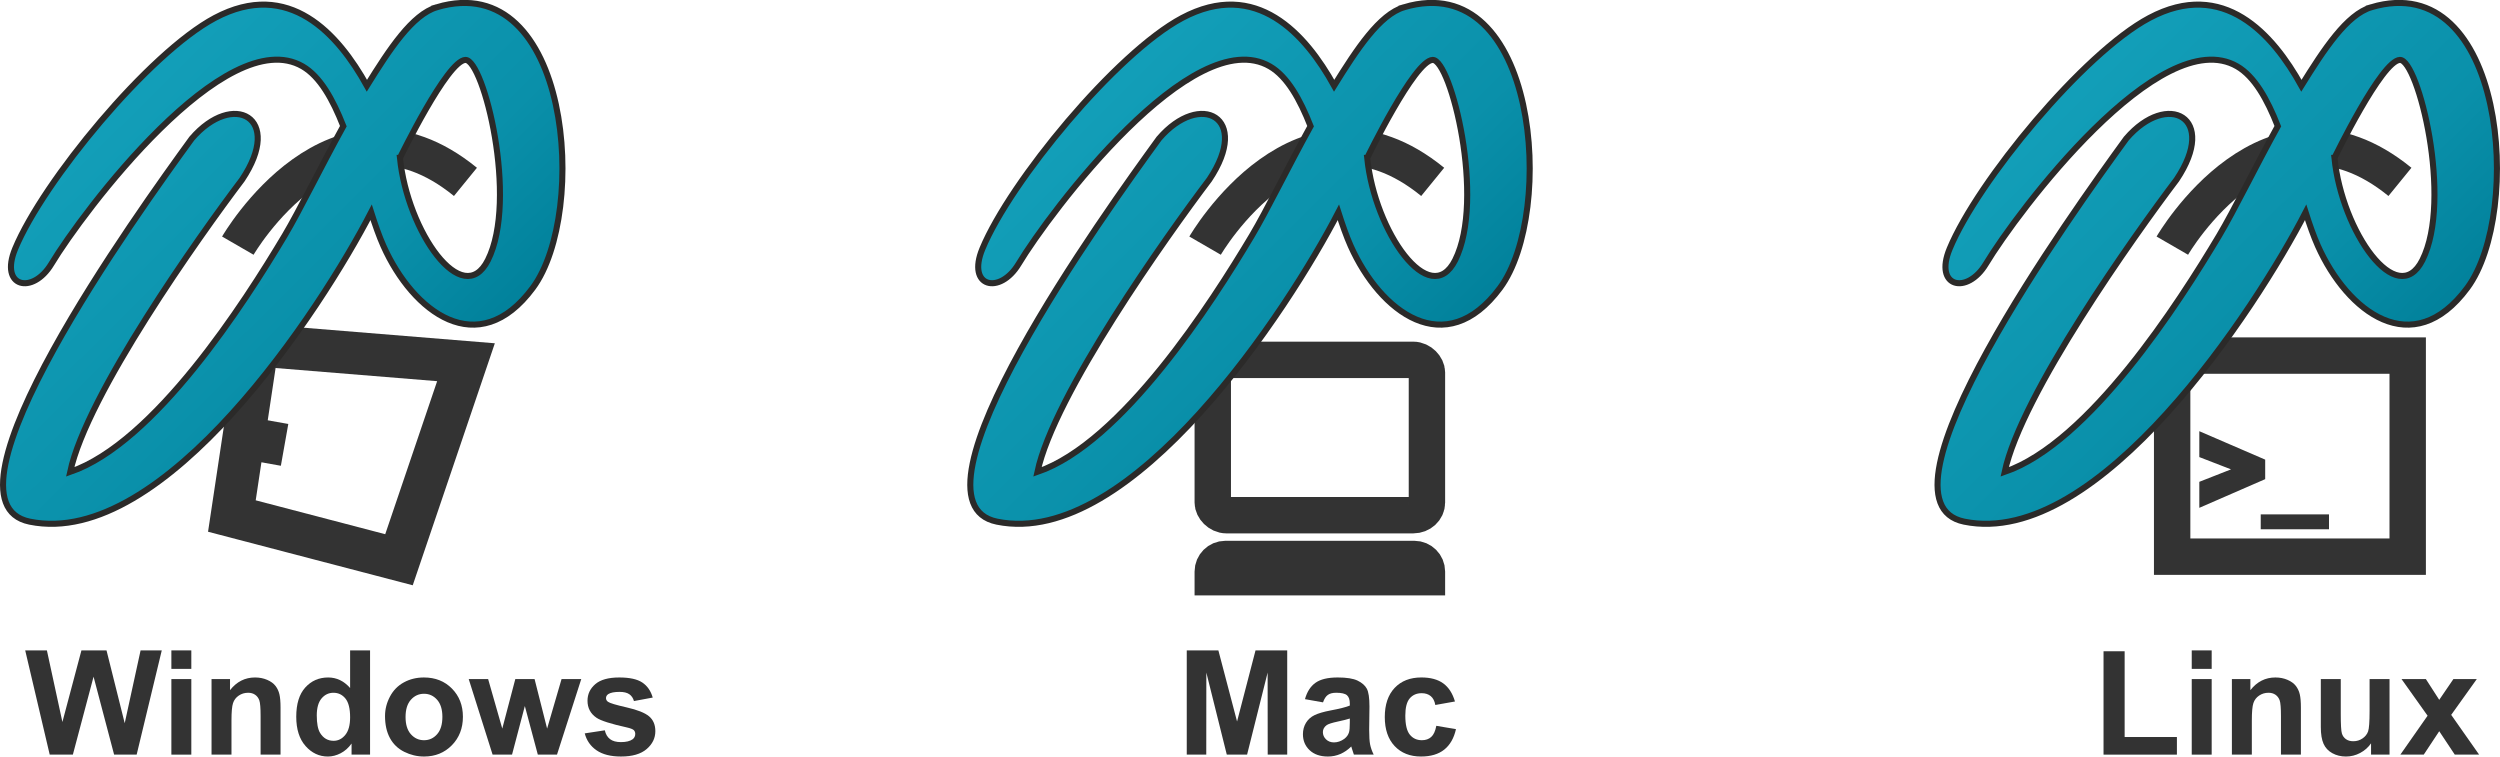 <?xml version="1.0" encoding="UTF-8"?>
<!DOCTYPE svg PUBLIC "-//W3C//DTD SVG 1.1//EN" "http://www.w3.org/Graphics/SVG/1.1/DTD/svg11.dtd">
<!-- Creator: CorelDRAW -->
<svg xmlns="http://www.w3.org/2000/svg" xml:space="preserve" width="290.771mm" height="87.99mm" version="1.1" style="shape-rendering:geometricPrecision; text-rendering:geometricPrecision; image-rendering:optimizeQuality; fill-rule:evenodd; clip-rule:evenodd"
viewBox="0 0 8019.35 2426.75"
 xmlns:xlink="http://www.w3.org/1999/xlink"
 xmlns:xodm="http://www.corel.com/coreldraw/odm/2003">
 <defs>
  <style type="text/css">
   <![CDATA[
    .str4 {stroke:#333333;stroke-width:29.19;stroke-miterlimit:22.926}
    .str3 {stroke:#333333;stroke-width:116.75;stroke-miterlimit:22.926}
    .str2 {stroke:#2B2A29;stroke-width:19.46;stroke-miterlimit:22.926}
    .str0 {stroke:#333333;stroke-width:136.21;stroke-miterlimit:22.926}
    .str1 {stroke:#333333;stroke-width:116.75;stroke-miterlimit:22.926}
    .fil0 {fill:none}
    .fil3 {fill:none;fill-rule:nonzero}
    .fil2 {fill:#333333;fill-rule:nonzero}
    .fil1 {fill:url(#id0)}
   ]]>
  </style>
  <linearGradient id="id0" gradientUnits="objectBoundingBox" x1="26.754%" y1="13.261%" x2="86.332%" y2="65.965%">
   <stop offset="0" style="stop-opacity:1; stop-color:#14A1BB"/>
   <stop offset="0.671" style="stop-opacity:1; stop-color:#0A90AA"/>
   <stop offset="1" style="stop-opacity:1; stop-color:#007F99"/>
  </linearGradient>
 </defs>
 <g id="Layer_x0020_1">
  <g id="_2772589760816">
   <g>
    <polygon class="fil0 str0" points="826.12,1107.48 1494.76,1161.95 1279.81,1795.52 743.78,1655.31 "/>
    <line class="fil0 str0" x1="781.6" y1="1403.71" x2="912.85" y2= "1427.03" />
   </g>
   <path class="fil0 str1" d="M762.88 787.98c0,0 314.25,-543.42 730.14,-204.55"/>
   <path class="fil1 str2" d="M1401.37 23.12c428.09,-126.54 486.91,658.31 307.83,900.28 -175.68,237.38 -384.63,77.35 -479.32,-134.64 -13.78,-30.86 -26.66,-67.7 -39.41,-107.69 -159.69,309.51 -663.8,1080.28 -1095.19,992.27 -320.07,-65.3 348.69,-993.29 519.93,-1228.86 132.22,-153.86 295.72,-68.95 161.3,131.68 -136.99,181.02 -498.78,689.83 -551.42,937.61 271.03,-93.06 559.32,-542.07 688,-758.01 48.52,-81.42 114.33,-217.34 188.2,-351.03 -33.89,-86.48 -74.9,-159.56 -130.63,-191.83 -246.69,-142.8 -705.22,466.49 -805.8,633.6 -60.38,100.31 -167.72,75.46 -116.16,-48.82 89.37,-215.4 428.89,-627.56 640.66,-740.16 237.5,-126.28 395.48,51.54 487.52,217.4 72.93,-117.51 145.77,-228.53 224.48,-251.8zm-118.43 483.43c0,0 151.62,-312.94 210.05,-314.36 58.43,-1.41 169.82,447.81 72.05,642.3 -80.94,161.04 -258.34,-91.39 -282.11,-327.95z"/>
   <polygon class="fil2" points="159.44,2420.68 80.82,2086.3 150.41,2086.3 200.15,2315.99 261.17,2086.3 341.65,2086.3 400.03,2319.88 450.93,2086.3 518.88,2086.3 438.32,2420.68 366.01,2420.68 300.09,2170.67 233.69,2420.68 "/>
   <path id="_1" class="fil2" d="M549.7 2145.61l0 -59.31 63.98 0 0 59.31 -63.98 0zm0 275.07l0 -242.38 63.98 0 0 242.38 -63.98 0z"/>
   <path id="_2" class="fil2" d="M899.89 2420.68l-63.98 0 0 -123.53c0,-26.15 -1.4,-43.04 -4.13,-50.67 -2.8,-7.71 -7.24,-13.62 -13.47,-17.9 -6.22,-4.28 -13.7,-6.38 -22.42,-6.38 -11.21,0 -21.25,3.04 -30.12,9.11 -8.95,6.07 -15.02,14.17 -18.29,24.13 -3.35,10.04 -4.98,28.57 -4.98,55.65l0 109.59 -63.98 0 0 -242.38 59.31 0 0 35.57c21.25,-27.17 47.94,-40.71 80.25,-40.71 14.16,0 27.16,2.57 38.92,7.63 11.83,5.14 20.7,11.6 26.7,19.46 6.07,7.94 10.27,16.89 12.61,26.93 2.41,10.04 3.58,24.36 3.58,43.04l0 150.46z"/>
   <path id="_3" class="fil2" d="M1187.02 2420.68l-59.31 0 0 -35.57c-9.88,13.86 -21.64,24.21 -35.1,31.21 -13.46,6.93 -27.09,10.43 -40.78,10.43 -27.94,0 -51.84,-11.21 -71.76,-33.7 -19.85,-22.49 -29.81,-53.78 -29.81,-94.02 0,-41.1 9.65,-72.39 29.03,-93.79 19.38,-21.4 43.82,-32.07 73.4,-32.07 27.09,0 50.59,11.29 70.36,33.78l0 -120.64 63.98 0 0 334.38zm-170.92 -125.86c0,25.92 3.58,44.68 10.66,56.27 10.35,16.81 24.75,25.22 43.28,25.22 14.71,0 27.24,-6.3 37.52,-18.91 10.35,-12.61 15.49,-31.37 15.49,-56.43 0,-27.94 -4.98,-48.02 -15.02,-60.32 -10.04,-12.3 -22.81,-18.45 -38.45,-18.45 -15.18,0 -27.86,6.07 -38.14,18.21 -10.2,12.14 -15.33,30.28 -15.33,54.41z"/>
   <path id="_4" class="fil2" d="M1235.04 2296.53c0,-21.33 5.22,-41.95 15.72,-61.88 10.51,-20 25.38,-35.18 44.6,-45.69 19.23,-10.51 40.63,-15.8 64.37,-15.8 36.66,0 66.63,11.91 90.06,35.72 23.43,23.9 35.1,53.94 35.1,90.37 0,36.74 -11.83,67.17 -35.42,91.3 -23.66,24.13 -53.39,36.19 -89.28,36.19 -22.19,0 -43.36,-5.06 -63.52,-15.1 -20.08,-10.04 -35.42,-24.75 -45.92,-44.21 -10.51,-19.38 -15.72,-43.04 -15.72,-70.91zm65.85 3.42c0,24.05 5.68,42.5 17.05,55.26 11.44,12.84 25.45,19.23 42.19,19.23 16.66,0 30.67,-6.38 41.95,-19.23 11.29,-12.76 16.97,-31.37 16.97,-55.73 0,-23.74 -5.68,-42.03 -16.97,-54.8 -11.29,-12.84 -25.3,-19.23 -41.95,-19.23 -16.73,0 -30.74,6.38 -42.19,19.23 -11.37,12.76 -17.05,31.21 -17.05,55.26z"/>
   <polygon id="_5" class="fil2" points="1580.09,2420.68 1503.5,2178.3 1565.77,2178.3 1611.15,2337.16 1652.94,2178.3 1714.75,2178.3 1754.99,2337.16 1801.3,2178.3 1864.5,2178.3 1786.67,2420.68 1725.18,2420.68 1683.53,2264.77 1642.44,2420.68 "/>
   <path id="_6" class="fil2" d="M1875.63 2352.49l64.45 -9.81c2.72,12.38 8.25,21.8 16.66,28.18 8.33,6.46 20.08,9.65 35.1,9.65 16.58,0 29.03,-3.03 37.44,-9.11 5.6,-4.28 8.41,-10.04 8.41,-17.2 0,-4.83 -1.56,-8.87 -4.59,-12.06 -3.19,-3.04 -10.35,-5.92 -21.4,-8.48 -51.76,-11.44 -84.53,-21.87 -98.38,-31.29 -19.23,-13.15 -28.8,-31.37 -28.8,-54.64 0,-21.09 8.33,-38.76 24.91,-53.08 16.58,-14.32 42.27,-21.48 77.06,-21.48 33.16,0 57.83,5.45 73.94,16.27 16.11,10.9 27.24,26.93 33.31,48.18l-60.24 11.21c-2.57,-9.5 -7.55,-16.81 -14.79,-21.87 -7.24,-5.06 -17.59,-7.55 -31.06,-7.55 -16.97,0 -29.11,2.34 -36.5,7.09 -4.9,3.35 -7.32,7.71 -7.32,13 0,4.59 2.1,8.48 6.38,11.67 5.84,4.28 25.84,10.27 60.09,18.06 34.25,7.78 58.14,17.28 71.69,28.56 13.46,11.37 20.16,27.32 20.16,47.71 0,22.19 -9.26,41.33 -27.86,57.29 -18.53,15.95 -46,23.97 -82.43,23.97 -33,0 -59.15,-6.69 -78.46,-20 -19.22,-13.31 -31.83,-31.37 -37.75,-54.25z"/>
  </g>
  <g id="_2772589759952">
   <g>
    <rect class="fil0 str3" x="3890.25" y="1154.32" width="686.97" height="498.29" rx="43.7" ry="40.34"/>
    <path class="fil0 str3" d="M3930.59 1793.1l606.29 0c22.19,0 40.34,18.15 40.34,40.34l0 17.99 -686.97 0 0 -17.99c0,-22.19 18.15,-40.34 40.34,-40.34z"/>
   </g>
   <path class="fil0 str1" d="M3865.59 787.98c0,0 314.25,-543.42 730.14,-204.55"/>
   <path class="fil1 str2" d="M4504.08 23.12c428.09,-126.54 486.91,658.31 307.83,900.28 -175.68,237.38 -384.63,77.35 -479.32,-134.64 -13.78,-30.86 -26.66,-67.7 -39.41,-107.69 -159.69,309.51 -663.8,1080.28 -1095.19,992.27 -320.07,-65.3 348.69,-993.29 519.93,-1228.86 132.22,-153.86 295.72,-68.95 161.3,131.68 -136.99,181.02 -498.78,689.83 -551.42,937.61 271.03,-93.06 559.32,-542.07 688,-758.01 48.52,-81.42 114.33,-217.34 188.2,-351.03 -33.89,-86.48 -74.9,-159.56 -130.63,-191.83 -246.69,-142.8 -705.22,466.49 -805.8,633.6 -60.38,100.31 -167.72,75.46 -116.16,-48.82 89.37,-215.4 428.89,-627.56 640.66,-740.16 237.5,-126.28 395.48,51.54 487.52,217.4 72.93,-117.51 145.77,-228.53 224.48,-251.8zm-118.43 483.43c0,0 151.62,-312.94 210.05,-314.36 58.43,-1.41 169.82,447.81 72.05,642.3 -80.94,161.04 -258.34,-91.39 -282.11,-327.95z"/>
   <polygon class="fil2" points="3806.81,2420.68 3806.81,2086.3 3908.23,2086.3 3968.16,2314.35 4027.39,2086.3 4129.05,2086.3 4129.05,2420.68 4066.47,2420.68 4066.23,2157.44 4000.31,2420.68 3935.23,2420.68 3869.62,2157.44 3869.39,2420.68 "/>
   <path id="_1_8" class="fil2" d="M4243.93 2253.02l-57.91 -10.27c6.54,-23.66 17.82,-41.17 33.78,-52.54 15.96,-11.36 39.7,-17.04 71.14,-17.04 28.57,0 49.89,3.35 63.9,10.12 13.93,6.77 23.82,15.33 29.5,25.76 5.68,10.43 8.56,29.5 8.56,57.37l-0.93 74.72c0,21.25 1.01,36.97 3.03,47.09 2.02,10.12 5.84,20.94 11.44,32.46l-63.51 0c-1.64,-4.2 -3.74,-10.43 -6.15,-18.68 -1.01,-3.81 -1.79,-6.3 -2.26,-7.47 -10.9,10.74 -22.57,18.76 -35.03,24.13 -12.45,5.37 -25.69,8.09 -39.78,8.09 -24.83,0 -44.44,-6.77 -58.77,-20.32 -14.32,-13.46 -21.48,-30.59 -21.48,-51.29 0,-13.62 3.27,-25.84 9.81,-36.58 6.54,-10.67 15.65,-18.91 27.47,-24.6 11.75,-5.68 28.72,-10.66 50.91,-14.94 29.89,-5.6 50.67,-10.9 62.19,-15.72l0 -6.46c0,-12.45 -3.03,-21.33 -9.11,-26.7 -6.15,-5.29 -17.67,-7.94 -34.56,-7.94 -11.44,0 -20.32,2.26 -26.7,6.85 -6.46,4.51 -11.6,12.53 -15.57,23.97zm85.93 51.84c-8.17,2.72 -21.17,6 -38.99,9.81 -17.75,3.81 -29.42,7.55 -34.87,11.13 -8.33,5.99 -12.53,13.47 -12.53,22.57 0,9.03 3.35,16.73 10.04,23.27 6.69,6.54 15.18,9.81 25.53,9.81 11.52,0 22.57,-3.81 33.08,-11.36 7.71,-5.84 12.84,-12.84 15.25,-21.25 1.64,-5.45 2.49,-15.88 2.49,-31.21l0 -12.77z"/>
   <path id="_2_9" class="fil2" d="M4667.12 2250.21l-63.04 11.21c-2.1,-12.53 -6.93,-21.95 -14.48,-28.33 -7.55,-6.3 -17.28,-9.5 -29.26,-9.5 -15.96,0 -28.72,5.53 -38.22,16.58 -9.5,11.05 -14.24,29.5 -14.24,55.42 0,28.8 4.83,49.11 14.48,61.02 9.65,11.91 22.57,17.82 38.76,17.82 12.14,0 22.11,-3.5 29.81,-10.43 7.78,-6.93 13.23,-18.84 16.42,-35.8l63.05 10.74c-6.54,28.95 -19.07,50.83 -37.59,65.61 -18.53,14.79 -43.36,22.18 -74.57,22.18 -35.34,0 -63.59,-11.21 -84.61,-33.55 -21.09,-22.42 -31.6,-53.4 -31.6,-93.02 0,-40.08 10.59,-71.22 31.68,-93.56 21.1,-22.34 49.66,-33.47 85.7,-33.47 29.42,0 52.85,6.38 70.29,19.07 17.36,12.69 29.81,31.99 37.44,57.99z"/>
  </g>
  <g id="_2772589764224">
   <g>
    <rect class="fil0 str3" x="6967.72" y="1140.62" width="755.57" height="645.04"/>
    <polygon class="fil2" points="7251.57,1527.44 7069.46,1606.75 7069.46,1555.51 7196.74,1505.5 7069.46,1456.23 7069.46,1405.35 7251.57,1483.98 "/>
    <polygon id="_1_10" class="fil2" points="7266.47,1683.16 7266.47,1664.61 7456.25,1664.61 7456.25,1683.16 "/>
    <polygon id="_2_11" class="fil3 str4" points="7251.57,1527.44 7069.46,1606.75 7069.46,1555.51 7196.74,1505.5 7069.46,1456.23 7069.46,1405.35 7251.57,1483.98 "/>
    <polygon id="_3_12" class="fil3 str4" points="7266.47,1683.16 7266.47,1664.61 7456.25,1664.61 7456.25,1683.16 "/>
   </g>
   <path class="fil0 str1" d="M6968.29 787.98c0,0 314.25,-543.42 730.14,-204.55"/>
   <path class="fil1 str2" d="M7606.79 23.12c428.09,-126.54 486.91,658.31 307.83,900.28 -175.68,237.38 -384.63,77.35 -479.32,-134.64 -13.78,-30.86 -26.66,-67.7 -39.41,-107.69 -159.69,309.51 -663.8,1080.28 -1095.19,992.27 -320.07,-65.3 348.69,-993.29 519.93,-1228.86 132.22,-153.86 295.72,-68.95 161.3,131.68 -136.99,181.02 -498.78,689.83 -551.42,937.61 271.03,-93.06 559.32,-542.07 688,-758.01 48.52,-81.42 114.33,-217.34 188.2,-351.03 -33.89,-86.48 -74.9,-159.56 -130.63,-191.83 -246.69,-142.8 -705.22,466.49 -805.8,633.6 -60.38,100.31 -167.72,75.46 -116.16,-48.82 89.37,-215.4 428.89,-627.56 640.66,-740.16 237.5,-126.28 395.48,51.54 487.52,217.4 72.93,-117.51 145.77,-228.53 224.48,-251.8zm-118.43 483.43c0,0 151.62,-312.94 210.05,-314.36 58.43,-1.41 169.82,447.81 72.05,642.3 -80.94,161.04 -258.34,-91.39 -282.11,-327.95z"/>
   <polygon class="fil2" points="6747.61,2420.68 6747.61,2089.1 6815.32,2089.1 6815.32,2364.17 6982.98,2364.17 6982.98,2420.68 "/>
   <path id="_1_13" class="fil2" d="M7030.54 2145.61l0 -59.31 63.98 0 0 59.31 -63.98 0zm0 275.07l0 -242.38 63.98 0 0 242.38 -63.98 0z"/>
   <path id="_2_14" class="fil2" d="M7380.72 2420.68l-63.98 0 0 -123.53c0,-26.15 -1.4,-43.04 -4.13,-50.67 -2.8,-7.71 -7.24,-13.62 -13.47,-17.9 -6.22,-4.28 -13.7,-6.38 -22.42,-6.38 -11.21,0 -21.25,3.04 -30.12,9.11 -8.95,6.07 -15.02,14.17 -18.29,24.13 -3.35,10.04 -4.98,28.57 -4.98,55.65l0 109.59 -63.98 0 0 -242.38 59.31 0 0 35.57c21.25,-27.17 47.94,-40.71 80.25,-40.71 14.16,0 27.16,2.57 38.92,7.63 11.83,5.14 20.7,11.6 26.7,19.46 6.07,7.94 10.27,16.89 12.61,26.93 2.41,10.04 3.58,24.36 3.58,43.04l0 150.46z"/>
   <path id="_3_15" class="fil2" d="M7605.74 2420.68l0 -36.27c-8.87,12.92 -20.47,23.2 -34.87,30.9 -14.4,7.63 -29.58,11.44 -45.53,11.44 -16.35,0 -30.98,-3.58 -43.9,-10.74 -13,-7.16 -22.34,-17.28 -28.1,-30.2 -5.84,-13 -8.72,-30.9 -8.72,-53.78l0 -153.73 63.98 0 0 111.62c0,34.17 1.17,55.03 3.58,62.74 2.34,7.71 6.62,13.85 12.92,18.29 6.23,4.51 14.16,6.77 23.82,6.77 10.97,0 20.78,-3.03 29.5,-9.03 8.72,-6 14.63,-13.47 17.82,-22.42 3.19,-8.95 4.83,-30.75 4.83,-65.54l0 -102.43 63.98 0 0 242.38 -59.31 0z"/>
   <polygon id="_4_16" class="fil2" points="7699.77,2420.68 7787.1,2295.83 7703.5,2178.3 7781.57,2178.3 7824.46,2244.92 7869.91,2178.3 7944.95,2178.3 7862.83,2293.1 7952.42,2420.68 7874.35,2420.68 7824.46,2345.57 7774.8,2420.68 "/>
  </g>
 </g>
</svg>
